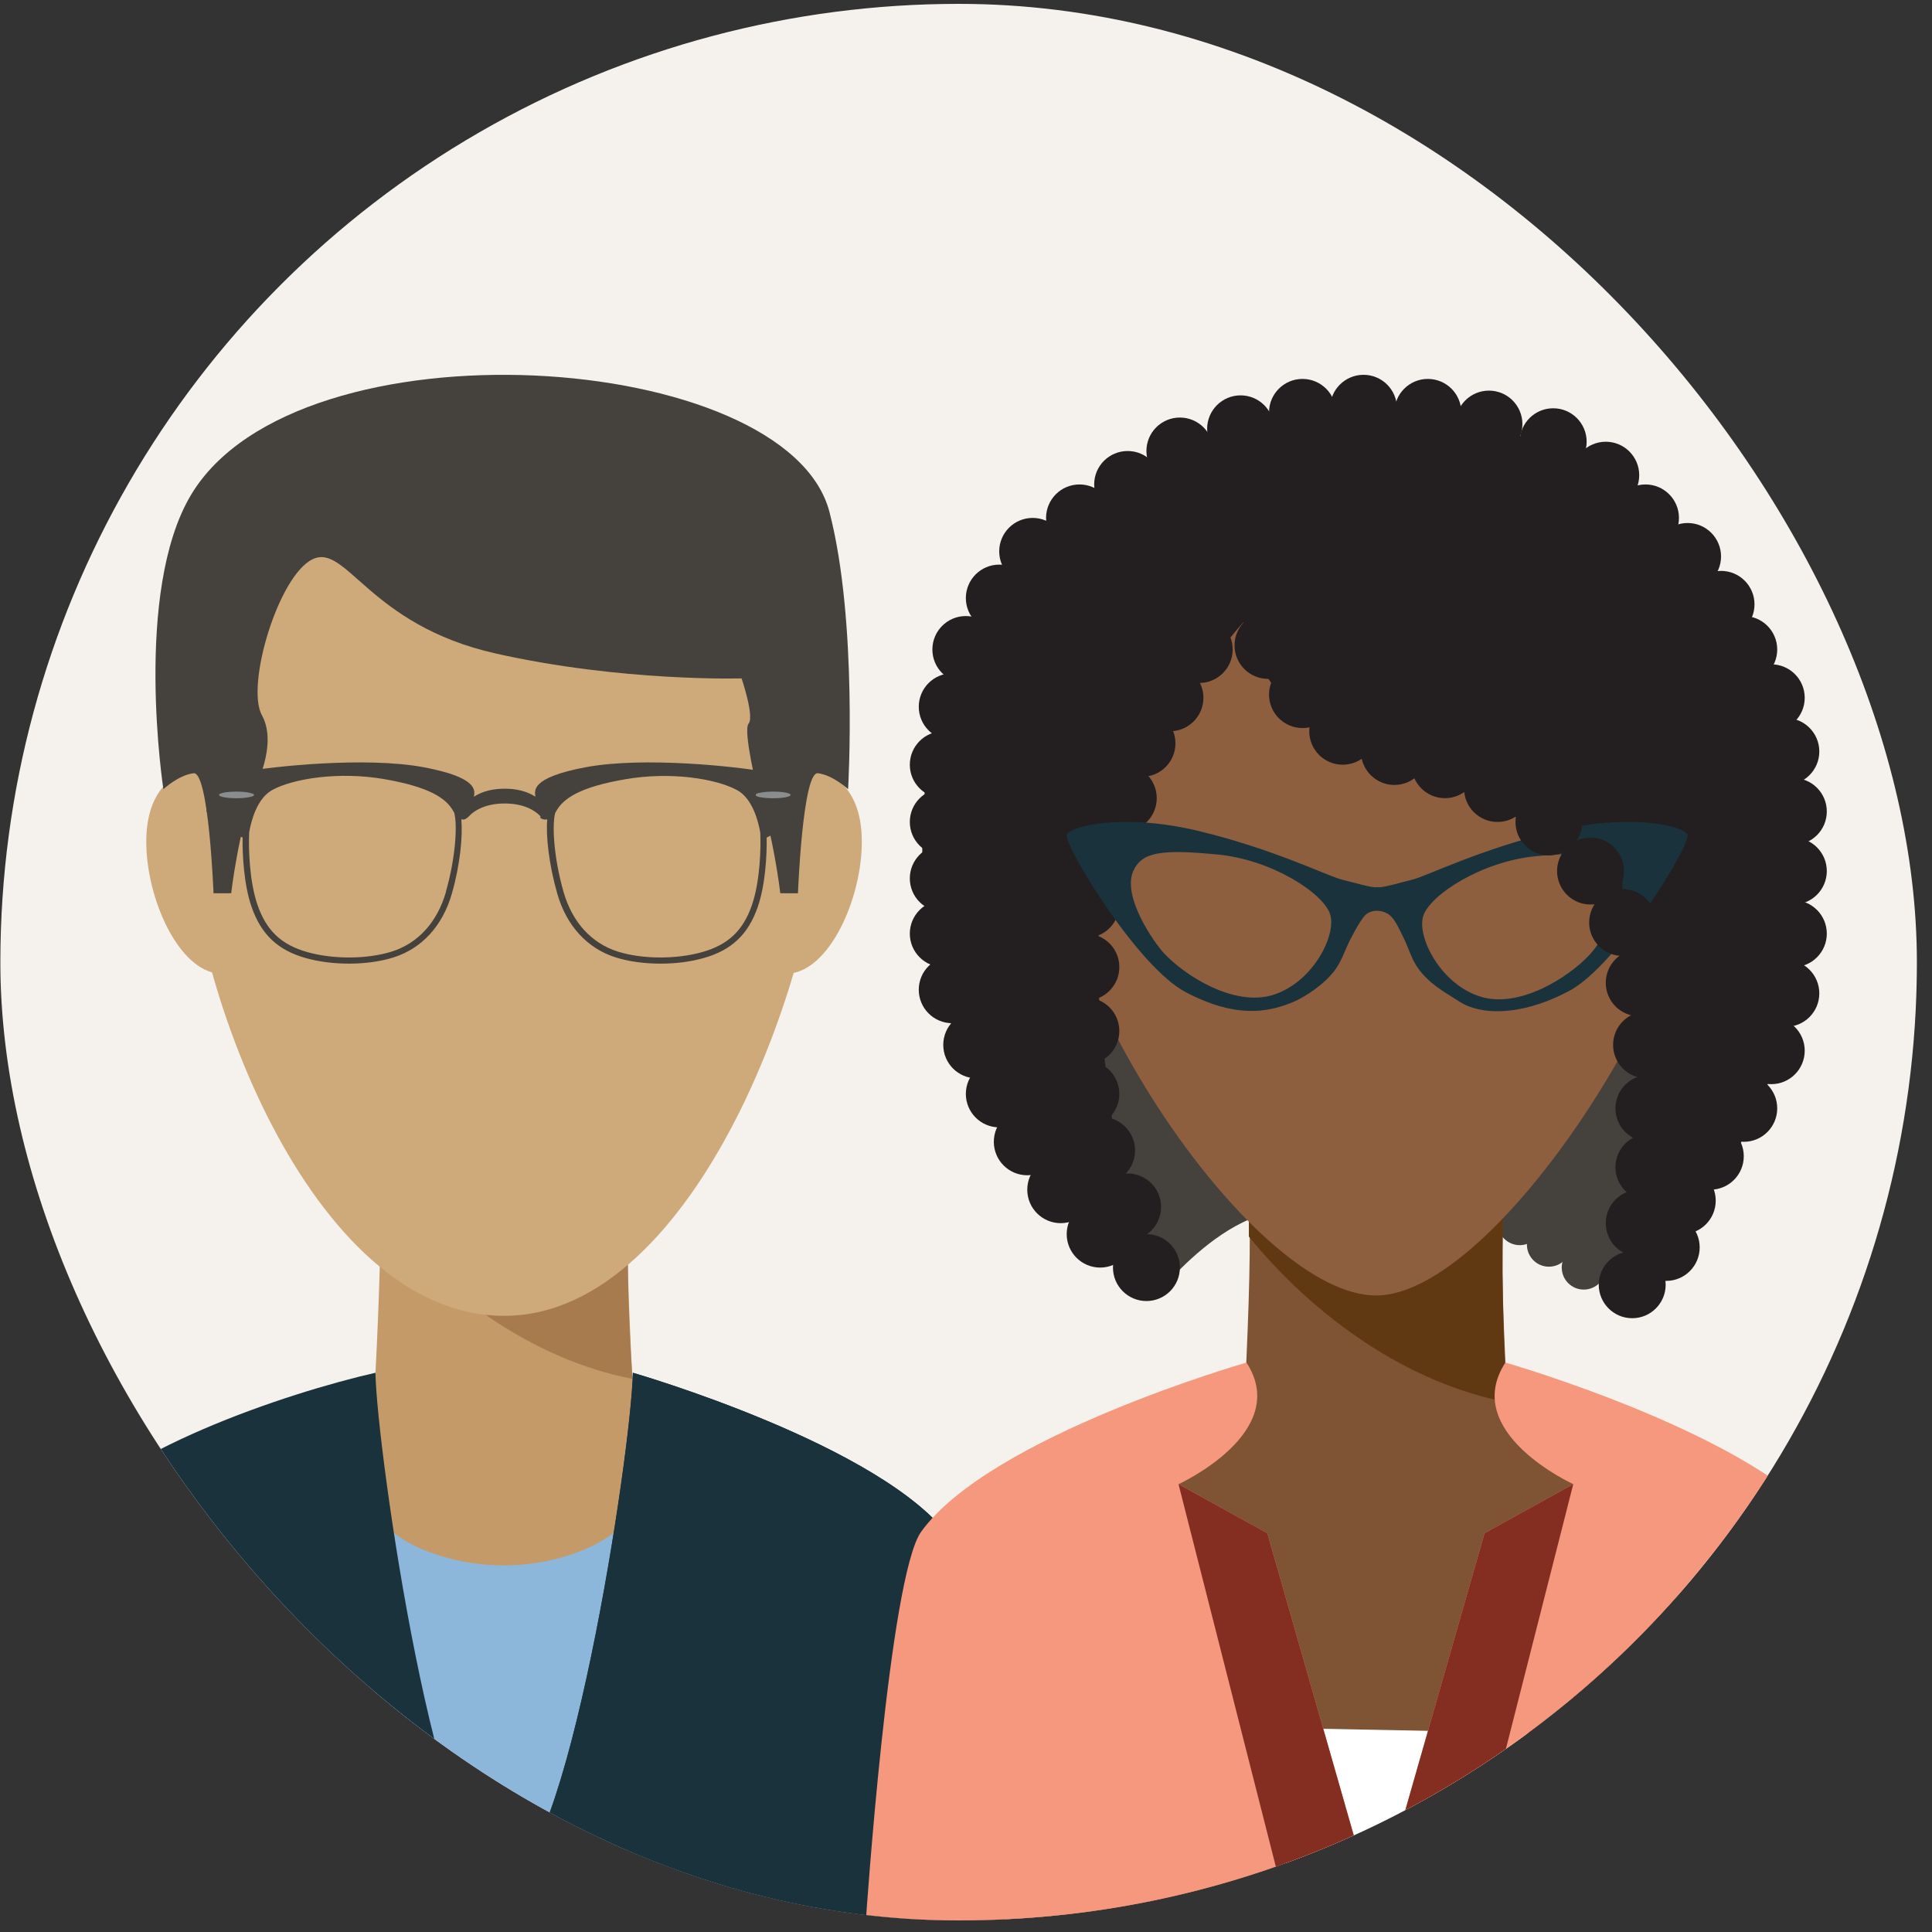 <svg width="125" height="125" viewBox="0 0 125 125" fill="none" xmlns="http://www.w3.org/2000/svg">
<rect x="0" y="0" width="125" height="125" fill="#333333" stroke="none"/>
<g clip-path="url(#clip0_127_14792)">
<circle cx="62.023" cy="62.25" r="62" fill="#F5F2ED"></circle>
<g clip-path="url(#clip1_127_14792)">
<path d="M40.671 76.34C40.401 79.828 40.768 88.392 41.701 101.837H23.532C24.17 91.88 24.812 80.873 24.563 76.34H40.666H40.671Z" fill="#C49A69"></path>
<path d="M40.671 76.34C40.574 80.796 40.579 84.079 40.916 89.211C34.586 87.997 28.725 83.802 24.562 78.686V76.34H40.666H40.671Z" fill="#A87B4F"></path>
<path d="M53.209 52.149C53.209 62.065 45.206 85.134 32.612 85.134C20.018 85.134 12.02 63.248 12.02 52.149C12.02 38.683 21.242 27.769 32.617 27.769C43.992 27.769 53.214 38.683 53.214 52.149H53.209Z" fill="#CEAA7A"></path>
<path d="M40.916 97.319V122.478H24.323V97.319C24.333 99.352 28.556 101.324 32.739 101.283C36.84 101.247 40.895 99.234 40.916 97.319Z" fill="#8DB6DB"></path>
<path d="M65.022 124.25H0.022C0.022 124.25 1.594 101.678 3.629 98.83C7.159 93.923 18.564 90.118 24.292 88.817C24.369 93.795 28.393 121.699 32.52 121.699H32.53C36.652 121.699 40.875 93.795 40.947 88.817C40.947 88.817 57.172 93.488 61.528 99.563C63.564 102.41 65.028 124.25 65.028 124.25H65.022Z" fill="#1A323C"></path>
<path d="M65.022 124.25H32.612L32.515 121.699H32.525C36.646 121.699 40.87 93.795 40.941 88.817C40.941 88.817 57.167 93.488 61.523 99.563C63.558 102.41 65.022 124.25 65.022 124.25Z" fill="#1A323C"></path>
<path d="M19.038 56.078C19.161 59.812 17.095 62.91 14.427 62.997C11.759 63.084 9.587 58.516 9.469 54.782C9.347 51.048 11.326 49.557 13.994 49.475C16.661 49.388 18.921 52.349 19.044 56.083L19.038 56.078Z" fill="#CEAA7A"></path>
<path d="M46.185 56.078C46.063 59.812 48.129 62.91 50.797 62.997C53.464 63.084 55.637 58.516 55.755 54.782C55.877 51.048 53.898 49.557 51.23 49.475C48.562 49.388 46.303 52.349 46.18 56.083L46.185 56.078Z" fill="#CEAA7A"></path>
<path d="M12.361 32.015C8.607 38.289 10.571 51.063 10.571 51.063C10.571 51.063 11.535 50.151 12.525 50.029C13.509 49.906 13.815 57.793 13.815 57.793H14.958C14.958 57.793 15.412 53.865 16.437 51.094C16.437 51.094 18.008 48.205 16.947 46.279C15.886 44.353 18.008 37.265 20.212 36.189C22.41 35.108 23.854 40.425 32.045 42.274C40.237 44.123 47.98 43.892 47.98 43.892C47.98 43.892 48.817 46.356 48.434 46.817C48.057 47.278 49.006 51.094 49.006 51.094C50.031 53.865 50.485 57.793 50.485 57.793H51.628C51.628 57.793 51.934 49.906 52.918 50.029C53.903 50.151 54.872 51.063 54.872 51.063C54.872 51.063 55.509 40.23 53.668 33.131C50.949 22.626 19.283 20.45 12.361 32.015Z" fill="#45423D"></path>
<path d="M49.358 49.906C47.634 49.604 41.701 48.938 37.922 49.634C34.244 50.316 34.606 51.207 34.642 51.545C34.045 51.161 33.336 51.028 32.653 51.028C31.969 51.028 31.26 51.161 30.663 51.545C30.699 51.207 31.056 50.316 27.378 49.634C23.599 48.938 17.62 49.604 15.896 49.906C14.172 50.208 13.366 50.643 13.366 50.643V52.538C13.366 52.538 14.06 52.272 14.59 52.938C15.039 53.496 15.162 53.988 15.697 54.188C15.677 55.309 15.779 57.256 16.284 58.695C16.901 60.462 17.977 61.476 19.768 61.983C20.625 62.224 21.604 62.347 22.578 62.347C23.599 62.347 24.608 62.214 25.455 61.947C27.291 61.369 28.638 59.904 29.235 57.819C29.781 55.924 29.944 54.075 29.847 53.01C29.995 53.051 30.128 53.01 30.255 52.887H30.27C30.296 52.861 30.326 52.83 30.352 52.8C30.561 52.574 31.245 51.985 32.653 51.985C34.06 51.985 34.739 52.569 34.953 52.8C34.978 52.83 34.953 52.861 34.978 52.887H34.933C35.06 53.015 35.259 53.051 35.407 53.01C35.31 54.08 35.514 55.924 36.055 57.819C36.651 59.904 38.008 61.374 39.845 61.947C40.686 62.214 41.706 62.347 42.727 62.347C43.747 62.347 44.685 62.224 45.537 61.983C47.328 61.476 48.404 60.462 49.021 58.695C49.526 57.251 49.623 55.304 49.603 54.188C50.138 53.988 50.215 53.496 50.658 52.938C51.189 52.272 51.821 52.538 51.821 52.538V50.643C51.821 50.643 51.077 50.208 49.353 49.906H49.358ZM15.294 51.647C14.672 51.647 14.167 51.55 14.167 51.432C14.167 51.314 14.672 51.217 15.294 51.217C15.917 51.217 16.422 51.314 16.422 51.432C16.422 51.55 15.917 51.647 15.294 51.647ZM28.852 57.712C28.291 59.663 27.047 61.036 25.338 61.568C23.757 62.065 21.563 62.075 19.88 61.599C18.202 61.123 17.243 60.216 16.666 58.562C16.126 57.015 16.075 54.849 16.121 53.855C16.248 53.127 16.62 51.647 17.631 51.104C18.987 50.372 21.91 49.906 24.828 50.403C27.745 50.905 28.873 51.632 29.337 52.498C29.352 52.528 29.373 52.559 29.388 52.585C29.607 53.394 29.47 55.535 28.847 57.701L28.852 57.712ZM48.649 58.562C48.072 60.216 47.113 61.123 45.435 61.599C43.752 62.075 41.559 62.065 39.977 61.568C38.269 61.031 37.024 59.663 36.463 57.712C35.84 55.545 35.703 53.404 35.922 52.595C35.937 52.564 35.958 52.538 35.973 52.508C36.437 51.642 37.565 50.91 40.482 50.413C43.4 49.911 46.323 50.382 47.68 51.115C48.69 51.657 49.062 53.143 49.189 53.865C49.235 54.854 49.184 57.02 48.644 58.572L48.649 58.562ZM50.026 51.647C49.404 51.647 48.899 51.55 48.899 51.432C48.899 51.314 49.404 51.217 50.026 51.217C50.648 51.217 51.153 51.314 51.153 51.432C51.153 51.55 50.648 51.647 50.026 51.647Z" fill="#45423D"></path>
<path d="M15.294 51.647C14.672 51.647 14.167 51.55 14.167 51.432C14.167 51.314 14.672 51.217 15.294 51.217C15.917 51.217 16.422 51.314 16.422 51.432C16.422 51.55 15.917 51.647 15.294 51.647Z" fill="#898D8D"></path>
<path d="M50.026 51.647C49.404 51.647 48.899 51.55 48.899 51.432C48.899 51.314 49.404 51.217 50.026 51.217C50.648 51.217 51.154 51.314 51.154 51.432C51.154 51.55 50.648 51.647 50.026 51.647Z" fill="#898D8D"></path>
</g>
<g clip-path="url(#clip2_127_14792)">
<path d="M100.215 81.955C101.002 81.955 101.639 81.317 101.639 80.531C101.639 79.744 101.002 79.106 100.215 79.106C99.429 79.106 98.791 79.744 98.791 80.531C98.791 81.317 99.429 81.955 100.215 81.955Z" fill="#45423D"></path>
<path d="M102.469 83.436C103.255 83.436 103.893 82.799 103.893 82.012C103.893 81.225 103.255 80.588 102.469 80.588C101.682 80.588 101.045 81.225 101.045 82.012C101.045 82.799 101.682 83.436 102.469 83.436Z" fill="#45423D"></path>
<path d="M98.327 80.562C99.114 80.562 99.751 79.924 99.751 79.138C99.751 78.352 99.114 77.714 98.327 77.714C97.541 77.714 96.903 78.352 96.903 79.138C96.903 79.924 97.541 80.562 98.327 80.562Z" fill="#45423D"></path>
<path d="M104.878 83.817C103.819 82.883 101.186 80.395 97.269 79.091C91.912 77.312 86.117 76.681 80.912 78.856C78.278 79.957 76.155 82.32 75.216 83.28C75.216 83.28 68.989 78.877 69.046 70.463C69.103 62.048 66.423 51.819 66.464 51.798C66.506 51.777 97.023 44.907 109.974 51.438C109.974 51.438 108.336 59.002 109.578 68.6C110.819 78.199 104.873 83.817 104.873 83.817H104.878Z" fill="#45423D"></path>
<path d="M97.274 77.62C97.102 79.842 97.185 84.099 97.503 90.327C97.55 91.256 101.582 92.341 103.507 95.293C109.275 104.156 117.954 120.411 118.22 124.25H58.552C58.771 120.792 64.618 104.229 70.794 94.991C72.885 91.861 80.505 90.849 80.558 89.748C80.813 84.579 80.943 80.124 80.803 77.615H97.269L97.274 77.62Z" fill="#7F5434"></path>
<path d="M97.274 77.62C97.174 82.158 97.18 85.502 97.524 90.729C91.051 89.492 85.058 85.22 80.802 80.009V77.62H97.268H97.274Z" fill="#603913"></path>
<path d="M110.089 52.988C110.089 63.087 96.804 83.817 89.028 83.817C81.251 83.817 67.972 64.287 67.972 52.988C67.972 39.274 77.402 28.157 89.033 28.157C100.664 28.157 110.094 39.274 110.094 52.988H110.089Z" fill="#8E5F3F"></path>
<path d="M75.153 56.989C75.279 60.791 73.166 63.947 70.439 64.036C67.711 64.125 65.489 59.472 65.369 55.669C65.244 51.866 67.267 50.348 69.995 50.265C72.723 50.176 75.034 53.191 75.159 56.994L75.153 56.989Z" fill="#8E5F3F"></path>
<path d="M102.912 56.989C102.787 60.791 104.899 63.947 107.627 64.036C110.355 64.125 112.577 59.472 112.697 55.669C112.822 51.866 110.798 50.348 108.07 50.265C105.343 50.176 103.032 53.191 102.907 56.994L102.912 56.989Z" fill="#8E5F3F"></path>
<path d="M80.453 40.259C80.453 40.259 81.809 47.823 91.63 50.259C111.617 55.215 104.878 75.304 104.878 83.817C104.878 84.276 111.601 78.538 115.054 68.261C117.156 62.017 116.927 55.304 116.41 49.519C115.205 35.966 101.165 27.046 90.159 26.368C78.758 25.669 66.172 32.236 62.292 41.271C57.097 53.358 58.755 73.285 75.216 83.28C73.281 78.841 71.998 76.279 71.059 63.968C70.105 51.511 80.453 40.254 80.453 40.254V40.259Z" fill="#231F20"></path>
<path d="M74.173 84.177C75.369 84.177 76.338 83.208 76.338 82.012C76.338 80.816 75.369 79.847 74.173 79.847C72.978 79.847 72.009 80.816 72.009 82.012C72.009 83.208 72.978 84.177 74.173 84.177Z" fill="#231F20"></path>
<path d="M71.179 82.012C72.375 82.012 73.344 81.043 73.344 79.847C73.344 78.652 72.375 77.683 71.179 77.683C69.984 77.683 69.015 78.652 69.015 79.847C69.015 81.043 69.984 82.012 71.179 82.012Z" fill="#231F20"></path>
<path d="M68.629 79.138C69.824 79.138 70.793 78.169 70.793 76.973C70.793 75.777 69.824 74.808 68.629 74.808C67.433 74.808 66.464 75.777 66.464 76.973C66.464 78.169 67.433 79.138 68.629 79.138Z" fill="#231F20"></path>
<path d="M66.464 76.039C67.66 76.039 68.629 75.07 68.629 73.874C68.629 72.679 67.66 71.71 66.464 71.71C65.269 71.71 64.3 72.679 64.3 73.874C64.3 75.07 65.269 76.039 66.464 76.039Z" fill="#231F20"></path>
<path d="M64.654 72.941C65.85 72.941 66.819 71.971 66.819 70.776C66.819 69.58 65.85 68.611 64.654 68.611C63.459 68.611 62.49 69.58 62.49 70.776C62.49 71.971 63.459 72.941 64.654 72.941Z" fill="#231F20"></path>
<path d="M63.194 69.769C64.389 69.769 65.358 68.8 65.358 67.604C65.358 66.409 64.389 65.439 63.194 65.439C61.998 65.439 61.029 66.409 61.029 67.604C61.029 68.8 61.998 69.769 63.194 69.769Z" fill="#231F20"></path>
<path d="M61.608 66.201C62.804 66.201 63.773 65.231 63.773 64.036C63.773 62.84 62.804 61.871 61.608 61.871C60.413 61.871 59.444 62.84 59.444 64.036C59.444 65.231 60.413 66.201 61.608 66.201Z" fill="#231F20"></path>
<path d="M61.03 62.57C62.225 62.57 63.194 61.601 63.194 60.406C63.194 59.21 62.225 58.241 61.03 58.241C59.834 58.241 58.865 59.21 58.865 60.406C58.865 61.601 59.834 62.57 61.03 62.57Z" fill="#231F20"></path>
<path d="M61.03 58.997C62.225 58.997 63.194 58.028 63.194 56.832C63.194 55.637 62.225 54.667 61.03 54.667C59.834 54.667 58.865 55.637 58.865 56.832C58.865 58.028 59.834 58.997 61.03 58.997Z" fill="#231F20"></path>
<path d="M61.03 55.345C62.225 55.345 63.194 54.376 63.194 53.181C63.194 51.985 62.225 51.016 61.03 51.016C59.834 51.016 58.865 51.985 58.865 53.181C58.865 54.376 59.834 55.345 61.03 55.345Z" fill="#231F20"></path>
<path d="M61.03 51.642C62.225 51.642 63.194 50.672 63.194 49.477C63.194 48.281 62.225 47.312 61.03 47.312C59.834 47.312 58.865 48.281 58.865 49.477C58.865 50.672 59.834 51.642 61.03 51.642Z" fill="#231F20"></path>
<path d="M61.608 47.891C62.804 47.891 63.773 46.922 63.773 45.726C63.773 44.531 62.804 43.562 61.608 43.562C60.413 43.562 59.444 44.531 59.444 45.726C59.444 46.922 60.413 47.891 61.608 47.891Z" fill="#231F20"></path>
<path d="M62.49 44.188C63.685 44.188 64.654 43.218 64.654 42.023C64.654 40.827 63.685 39.858 62.49 39.858C61.294 39.858 60.325 40.827 60.325 42.023C60.325 43.218 61.294 44.188 62.49 44.188Z" fill="#231F20"></path>
<path d="M64.654 40.859C65.85 40.859 66.819 39.89 66.819 38.695C66.819 37.499 65.85 36.53 64.654 36.53C63.459 36.53 62.49 37.499 62.49 38.695C62.49 39.89 63.459 40.859 64.654 40.859Z" fill="#231F20"></path>
<path d="M66.814 37.839C68.009 37.839 68.978 36.87 68.978 35.674C68.978 34.478 68.009 33.509 66.814 33.509C65.618 33.509 64.649 34.478 64.649 35.674C64.649 36.87 65.618 37.839 66.814 37.839Z" fill="#231F20"></path>
<path d="M69.844 35.674C71.04 35.674 72.009 34.705 72.009 33.509C72.009 32.313 71.04 31.344 69.844 31.344C68.649 31.344 67.68 32.313 67.68 33.509C67.68 34.705 68.649 35.674 69.844 35.674Z" fill="#231F20"></path>
<path d="M72.958 33.509C74.153 33.509 75.123 32.54 75.123 31.345C75.123 30.149 74.153 29.18 72.958 29.18C71.763 29.18 70.793 30.149 70.793 31.345C70.793 32.54 71.763 33.509 72.958 33.509Z" fill="#231F20"></path>
<path d="M76.338 31.344C77.533 31.344 78.502 30.375 78.502 29.18C78.502 27.984 77.533 27.015 76.338 27.015C75.142 27.015 74.173 27.984 74.173 29.18C74.173 30.375 75.142 31.344 76.338 31.344Z" fill="#231F20"></path>
<path d="M80.265 29.91C81.461 29.91 82.43 28.941 82.43 27.745C82.43 26.549 81.461 25.58 80.265 25.58C79.07 25.58 78.101 26.549 78.101 27.745C78.101 28.941 79.07 29.91 80.265 29.91Z" fill="#231F20"></path>
<path d="M84.271 28.846C85.466 28.846 86.436 27.877 86.436 26.681C86.436 25.485 85.466 24.516 84.271 24.516C83.076 24.516 82.106 25.485 82.106 26.681C82.106 27.877 83.076 28.846 84.271 28.846Z" fill="#231F20"></path>
<path d="M88.219 28.58C89.415 28.58 90.384 27.61 90.384 26.415C90.384 25.219 89.415 24.25 88.219 24.25C87.024 24.25 86.055 25.219 86.055 26.415C86.055 27.61 87.024 28.58 88.219 28.58Z" fill="#231F20"></path>
<path d="M92.381 28.846C93.577 28.846 94.546 27.877 94.546 26.681C94.546 25.485 93.577 24.516 92.381 24.516C91.186 24.516 90.217 25.485 90.217 26.681C90.217 27.877 91.186 28.846 92.381 28.846Z" fill="#231F20"></path>
<path d="M96.335 29.602C97.53 29.602 98.499 28.633 98.499 27.437C98.499 26.242 97.53 25.273 96.335 25.273C95.139 25.273 94.17 26.242 94.17 27.437C94.17 28.633 95.139 29.602 96.335 29.602Z" fill="#231F20"></path>
<path d="M100.492 30.745C101.687 30.745 102.656 29.776 102.656 28.58C102.656 27.384 101.687 26.415 100.492 26.415C99.296 26.415 98.327 27.384 98.327 28.58C98.327 29.776 99.296 30.745 100.492 30.745Z" fill="#231F20"></path>
<path d="M103.893 32.909C105.088 32.909 106.057 31.94 106.057 30.744C106.057 29.549 105.088 28.58 103.893 28.58C102.697 28.58 101.728 29.549 101.728 30.744C101.728 31.94 102.697 32.909 103.893 32.909Z" fill="#231F20"></path>
<path d="M106.464 35.674C107.659 35.674 108.628 34.705 108.628 33.509C108.628 32.313 107.659 31.344 106.464 31.344C105.268 31.344 104.299 32.313 104.299 33.509C104.299 34.705 105.268 35.674 106.464 35.674Z" fill="#231F20"></path>
<path d="M109.187 38.168C110.382 38.168 111.351 37.198 111.351 36.003C111.351 34.807 110.382 33.838 109.187 33.838C107.991 33.838 107.022 34.807 107.022 36.003C107.022 37.198 107.991 38.168 109.187 38.168Z" fill="#231F20"></path>
<path d="M111.351 41.266C112.546 41.266 113.516 40.297 113.516 39.101C113.516 37.906 112.546 36.937 111.351 36.937C110.156 36.937 109.187 37.906 109.187 39.101C109.187 40.297 110.156 41.266 111.351 41.266Z" fill="#231F20"></path>
<path d="M112.822 44.188C114.017 44.188 114.986 43.218 114.986 42.023C114.986 40.827 114.017 39.858 112.822 39.858C111.626 39.858 110.657 40.827 110.657 42.023C110.657 43.218 111.626 44.188 112.822 44.188Z" fill="#231F20"></path>
<path d="M114.601 47.312C115.796 47.312 116.765 46.343 116.765 45.147C116.765 43.952 115.796 42.982 114.601 42.982C113.405 42.982 112.436 43.952 112.436 45.147C112.436 46.343 113.405 47.312 114.601 47.312Z" fill="#231F20"></path>
<path d="M115.544 50.786C116.74 50.786 117.709 49.817 117.709 48.621C117.709 47.426 116.74 46.456 115.544 46.456C114.349 46.456 113.38 47.426 113.38 48.621C113.38 49.817 114.349 50.786 115.544 50.786Z" fill="#231F20"></path>
<path d="M116.03 54.667C117.225 54.667 118.194 53.698 118.194 52.502C118.194 51.307 117.225 50.337 116.03 50.337C114.834 50.337 113.865 51.307 113.865 52.502C113.865 53.698 114.834 54.667 116.03 54.667Z" fill="#231F20"></path>
<path d="M116.03 58.522C117.225 58.522 118.194 57.553 118.194 56.357C118.194 55.162 117.225 54.192 116.03 54.192C114.834 54.192 113.865 55.162 113.865 56.357C113.865 57.553 114.834 58.522 116.03 58.522Z" fill="#231F20"></path>
<path d="M116.03 62.57C117.225 62.57 118.194 61.601 118.194 60.406C118.194 59.21 117.225 58.241 116.03 58.241C114.834 58.241 113.865 59.21 113.865 60.406C113.865 61.601 114.834 62.57 116.03 62.57Z" fill="#231F20"></path>
<path d="M115.544 66.436C116.74 66.436 117.709 65.466 117.709 64.271C117.709 63.075 116.74 62.106 115.544 62.106C114.349 62.106 113.38 63.075 113.38 64.271C113.38 65.466 114.349 66.436 115.544 66.436Z" fill="#231F20"></path>
<path d="M114.601 70.145C115.796 70.145 116.765 69.175 116.765 67.98C116.765 66.784 115.796 65.815 114.601 65.815C113.405 65.815 112.436 66.784 112.436 67.98C112.436 69.175 113.405 70.145 114.601 70.145Z" fill="#231F20"></path>
<path d="M112.822 73.875C114.017 73.875 114.986 72.905 114.986 71.71C114.986 70.514 114.017 69.545 112.822 69.545C111.626 69.545 110.657 70.514 110.657 71.71C110.657 72.905 111.626 73.875 112.822 73.875Z" fill="#231F20"></path>
<path d="M110.657 76.973C111.853 76.973 112.822 76.004 112.822 74.808C112.822 73.613 111.853 72.644 110.657 72.644C109.462 72.644 108.493 73.613 108.493 74.808C108.493 76.004 109.462 76.973 110.657 76.973Z" fill="#231F20"></path>
<path d="M108.842 79.847C110.038 79.847 111.007 78.878 111.007 77.682C111.007 76.487 110.038 75.518 108.842 75.518C107.647 75.518 106.678 76.487 106.678 77.682C106.678 78.878 107.647 79.847 108.842 79.847Z" fill="#231F20"></path>
<path d="M107.804 82.873C109 82.873 109.969 81.903 109.969 80.708C109.969 79.512 109 78.543 107.804 78.543C106.609 78.543 105.64 79.512 105.64 80.708C105.64 81.903 106.609 82.873 107.804 82.873Z" fill="#231F20"></path>
<path d="M105.603 85.288C106.799 85.288 107.768 84.319 107.768 83.123C107.768 81.928 106.799 80.959 105.603 80.959C104.408 80.959 103.439 81.928 103.439 83.123C103.439 84.319 104.408 85.288 105.603 85.288Z" fill="#231F20"></path>
<path d="M106.057 81.303C107.253 81.303 108.222 80.334 108.222 79.138C108.222 77.942 107.253 76.973 106.057 76.973C104.862 76.973 103.893 77.942 103.893 79.138C103.893 80.334 104.862 81.303 106.057 81.303Z" fill="#231F20"></path>
<path d="M106.683 77.682C107.879 77.682 108.848 76.713 108.848 75.517C108.848 74.322 107.879 73.353 106.683 73.353C105.488 73.353 104.519 74.322 104.519 75.517C104.519 76.713 105.488 77.682 106.683 77.682Z" fill="#231F20"></path>
<path d="M106.683 73.875C107.879 73.875 108.848 72.905 108.848 71.71C108.848 70.514 107.879 69.545 106.683 69.545C105.488 69.545 104.519 70.514 104.519 71.71C104.519 72.905 105.488 73.875 106.683 73.875Z" fill="#231F20"></path>
<path d="M106.532 69.769C107.727 69.769 108.696 68.8 108.696 67.604C108.696 66.409 107.727 65.439 106.532 65.439C105.336 65.439 104.367 66.409 104.367 67.604C104.367 68.8 105.336 69.769 106.532 69.769Z" fill="#231F20"></path>
<path d="M106.057 65.752C107.253 65.752 108.222 64.783 108.222 63.588C108.222 62.392 107.253 61.423 106.057 61.423C104.862 61.423 103.893 62.392 103.893 63.588C103.893 64.783 104.862 65.752 106.057 65.752Z" fill="#231F20"></path>
<path d="M96.888 53.181C98.083 53.181 99.052 52.212 99.052 51.016C99.052 49.82 98.083 48.851 96.888 48.851C95.692 48.851 94.723 49.82 94.723 51.016C94.723 52.212 95.692 53.181 96.888 53.181Z" fill="#231F20"></path>
<path d="M93.487 51.642C94.683 51.642 95.652 50.672 95.652 49.477C95.652 48.281 94.683 47.312 93.487 47.312C92.292 47.312 91.323 48.281 91.323 49.477C91.323 50.672 92.292 51.642 93.487 51.642Z" fill="#231F20"></path>
<path d="M90.217 50.786C91.412 50.786 92.381 49.817 92.381 48.621C92.381 47.426 91.412 46.456 90.217 46.456C89.021 46.456 88.052 47.426 88.052 48.621C88.052 49.817 89.021 50.786 90.217 50.786Z" fill="#231F20"></path>
<path d="M86.874 49.477C88.069 49.477 89.038 48.508 89.038 47.312C89.038 46.117 88.069 45.148 86.874 45.148C85.678 45.148 84.709 46.117 84.709 47.312C84.709 48.508 85.678 49.477 86.874 49.477Z" fill="#231F20"></path>
<path d="M84.271 47.104C85.466 47.104 86.436 46.134 86.436 44.939C86.436 43.743 85.466 42.774 84.271 42.774C83.076 42.774 82.106 43.743 82.106 44.939C82.106 46.134 83.076 47.104 84.271 47.104Z" fill="#231F20"></path>
<path d="M82.039 43.922C83.234 43.922 84.203 42.952 84.203 41.757C84.203 40.561 83.234 39.592 82.039 39.592C80.843 39.592 79.874 40.561 79.874 41.757C79.874 42.952 80.843 43.922 82.039 43.922Z" fill="#231F20"></path>
<path d="M77.589 44.188C78.785 44.188 79.754 43.218 79.754 42.023C79.754 40.827 78.785 39.858 77.589 39.858C76.394 39.858 75.425 40.827 75.425 42.023C75.425 43.218 76.394 44.188 77.589 44.188Z" fill="#231F20"></path>
<path d="M75.696 47.312C76.892 47.312 77.861 46.343 77.861 45.147C77.861 43.952 76.892 42.982 75.696 42.982C74.501 42.982 73.532 43.952 73.532 45.147C73.532 46.343 74.501 47.312 75.696 47.312Z" fill="#231F20"></path>
<path d="M73.886 50.259C75.082 50.259 76.051 49.29 76.051 48.094C76.051 46.899 75.082 45.93 73.886 45.93C72.691 45.93 71.722 46.899 71.722 48.094C71.722 49.29 72.691 50.259 73.886 50.259Z" fill="#231F20"></path>
<path d="M72.676 53.807C73.872 53.807 74.841 52.837 74.841 51.642C74.841 50.446 73.872 49.477 72.676 49.477C71.481 49.477 70.512 50.446 70.512 51.642C70.512 52.837 71.481 53.807 72.676 53.807Z" fill="#231F20"></path>
<path d="M70.256 60.682C71.452 60.682 72.421 59.712 72.421 58.517C72.421 57.321 71.452 56.352 70.256 56.352C69.061 56.352 68.092 57.321 68.092 58.517C68.092 59.712 69.061 60.682 70.256 60.682Z" fill="#231F20"></path>
<path d="M70.256 64.735C71.452 64.735 72.421 63.766 72.421 62.57C72.421 61.374 71.452 60.405 70.256 60.405C69.061 60.405 68.092 61.374 68.092 62.57C68.092 63.766 69.061 64.735 70.256 64.735Z" fill="#231F20"></path>
<path d="M70.256 68.872C71.452 68.872 72.421 67.902 72.421 66.707C72.421 65.511 71.452 64.542 70.256 64.542C69.061 64.542 68.092 65.511 68.092 66.707C68.092 67.902 69.061 68.872 70.256 68.872Z" fill="#231F20"></path>
<path d="M70.256 72.941C71.452 72.941 72.421 71.971 72.421 70.776C72.421 69.58 71.452 68.611 70.256 68.611C69.061 68.611 68.092 69.58 68.092 70.776C68.092 71.971 69.061 72.941 70.256 72.941Z" fill="#231F20"></path>
<path d="M71.273 76.597C72.469 76.597 73.438 75.628 73.438 74.432C73.438 73.237 72.469 72.268 71.273 72.268C70.078 72.268 69.109 73.237 69.109 74.432C69.109 75.628 70.078 76.597 71.273 76.597Z" fill="#231F20"></path>
<path d="M72.958 80.254C74.153 80.254 75.123 79.285 75.123 78.089C75.123 76.894 74.153 75.924 72.958 75.924C71.763 75.924 70.793 76.894 70.793 78.089C70.793 79.285 71.763 80.254 72.958 80.254Z" fill="#231F20"></path>
<path d="M109.176 53.994C108.894 53.436 105.488 52.596 100.633 53.77C95.777 54.944 92.314 56.675 91.422 56.9C90.53 57.124 89.414 57.458 89.132 57.401H89.075C88.793 57.458 87.677 57.119 86.785 56.9C85.893 56.675 82.43 54.944 77.574 53.77C72.718 52.596 69.312 53.436 69.03 53.994C68.749 54.552 73.532 62.518 76.713 64.192C79.895 65.867 81.945 65.517 83.53 64.886C84.067 64.672 84.568 64.375 85.032 64.036C85.549 63.66 86.034 63.233 86.409 62.711C86.827 62.127 87.03 61.433 87.359 60.796C87.552 60.421 87.75 60.045 87.979 59.691C88.12 59.477 88.282 59.195 88.516 59.07C89.116 58.746 89.69 59.07 89.69 59.07C90.206 59.289 90.545 60.16 90.78 60.614C91.056 61.146 91.223 61.735 91.51 62.262C91.781 62.763 92.173 63.196 92.6 63.561C92.976 63.885 93.393 64.161 93.816 64.417C94.212 64.662 94.598 64.949 95.036 65.116C95.886 65.439 96.83 65.481 97.728 65.376C99.052 65.22 100.33 64.745 101.504 64.125C104.685 62.45 109.458 54.542 109.181 53.984L109.176 53.994ZM82.32 64.385C79.832 65.126 76.682 63.154 75.284 61.647C74.689 61.005 72.572 58.006 73.328 56.342C73.886 55.111 75.169 54.944 78.742 55.283C82.315 55.617 85.611 57.797 86.055 59.138C86.503 60.478 84.939 63.603 82.315 64.385H82.32ZM95.829 64.495C93.205 63.712 91.641 60.588 92.089 59.247C92.538 57.907 95.829 55.731 99.402 55.392C102.974 55.058 104.258 55.225 104.816 56.451C105.572 58.115 103.454 61.115 102.86 61.756C101.462 63.264 98.317 65.236 95.824 64.495H95.829Z" fill="#1A323C"></path>
<path d="M104.982 61.85C106.178 61.85 107.147 60.881 107.147 59.685C107.147 58.49 106.178 57.52 104.982 57.52C103.787 57.52 102.818 58.49 102.818 59.685C102.818 60.881 103.787 61.85 104.982 61.85Z" fill="#231F20"></path>
<path d="M102.907 58.522C104.102 58.522 105.071 57.553 105.071 56.357C105.071 55.162 104.102 54.192 102.907 54.192C101.711 54.192 100.742 55.162 100.742 56.357C100.742 57.553 101.711 58.522 102.907 58.522Z" fill="#231F20"></path>
<path d="M100.215 55.345C101.411 55.345 102.38 54.376 102.38 53.181C102.38 51.985 101.411 51.016 100.215 51.016C99.02 51.016 98.051 51.985 98.051 53.181C98.051 54.376 99.02 55.345 100.215 55.345Z" fill="#231F20"></path>
<path d="M79.112 111.725L99.563 112.127L93.023 124.026H84.756L79.112 111.725Z" fill="white"></path>
<path d="M122.022 124.25H88.881L96.048 99.201L101.79 96.024C101.79 96.024 94.457 92.68 97.399 88.157C97.399 88.157 113.99 92.915 118.444 99.101C120.525 102.002 122.022 124.245 122.022 124.245V124.25Z" fill="#F6987E"></path>
<path d="M94.608 124.25L101.79 96.023L96.048 99.2L88.881 124.25H94.608Z" fill="#842E22"></path>
<path d="M56.023 124.25H89.163L81.997 99.201L76.254 96.024C76.254 96.024 83.588 92.68 80.646 88.157C80.646 88.157 64.055 92.915 59.6 99.101C57.519 102.002 56.023 124.245 56.023 124.245V124.25Z" fill="#F6987E"></path>
<path d="M83.431 124.25L76.249 96.023L81.997 99.2L89.163 124.25H83.431Z" fill="#842E22"></path>
</g>
</g>
<defs>
<clipPath id="clip0_127_14792">
<rect x="0.022" y="0.25" width="124" height="124" rx="62" fill="white"></rect>
</clipPath>
<clipPath id="clip1_127_14792">
<rect width="65" height="100" fill="white" transform="translate(0.022 24.25)"></rect>
</clipPath>
<clipPath id="clip2_127_14792">
<rect width="66" height="100" fill="white" transform="translate(56.023 24.25)"></rect>
</clipPath>
</defs>
</svg>
